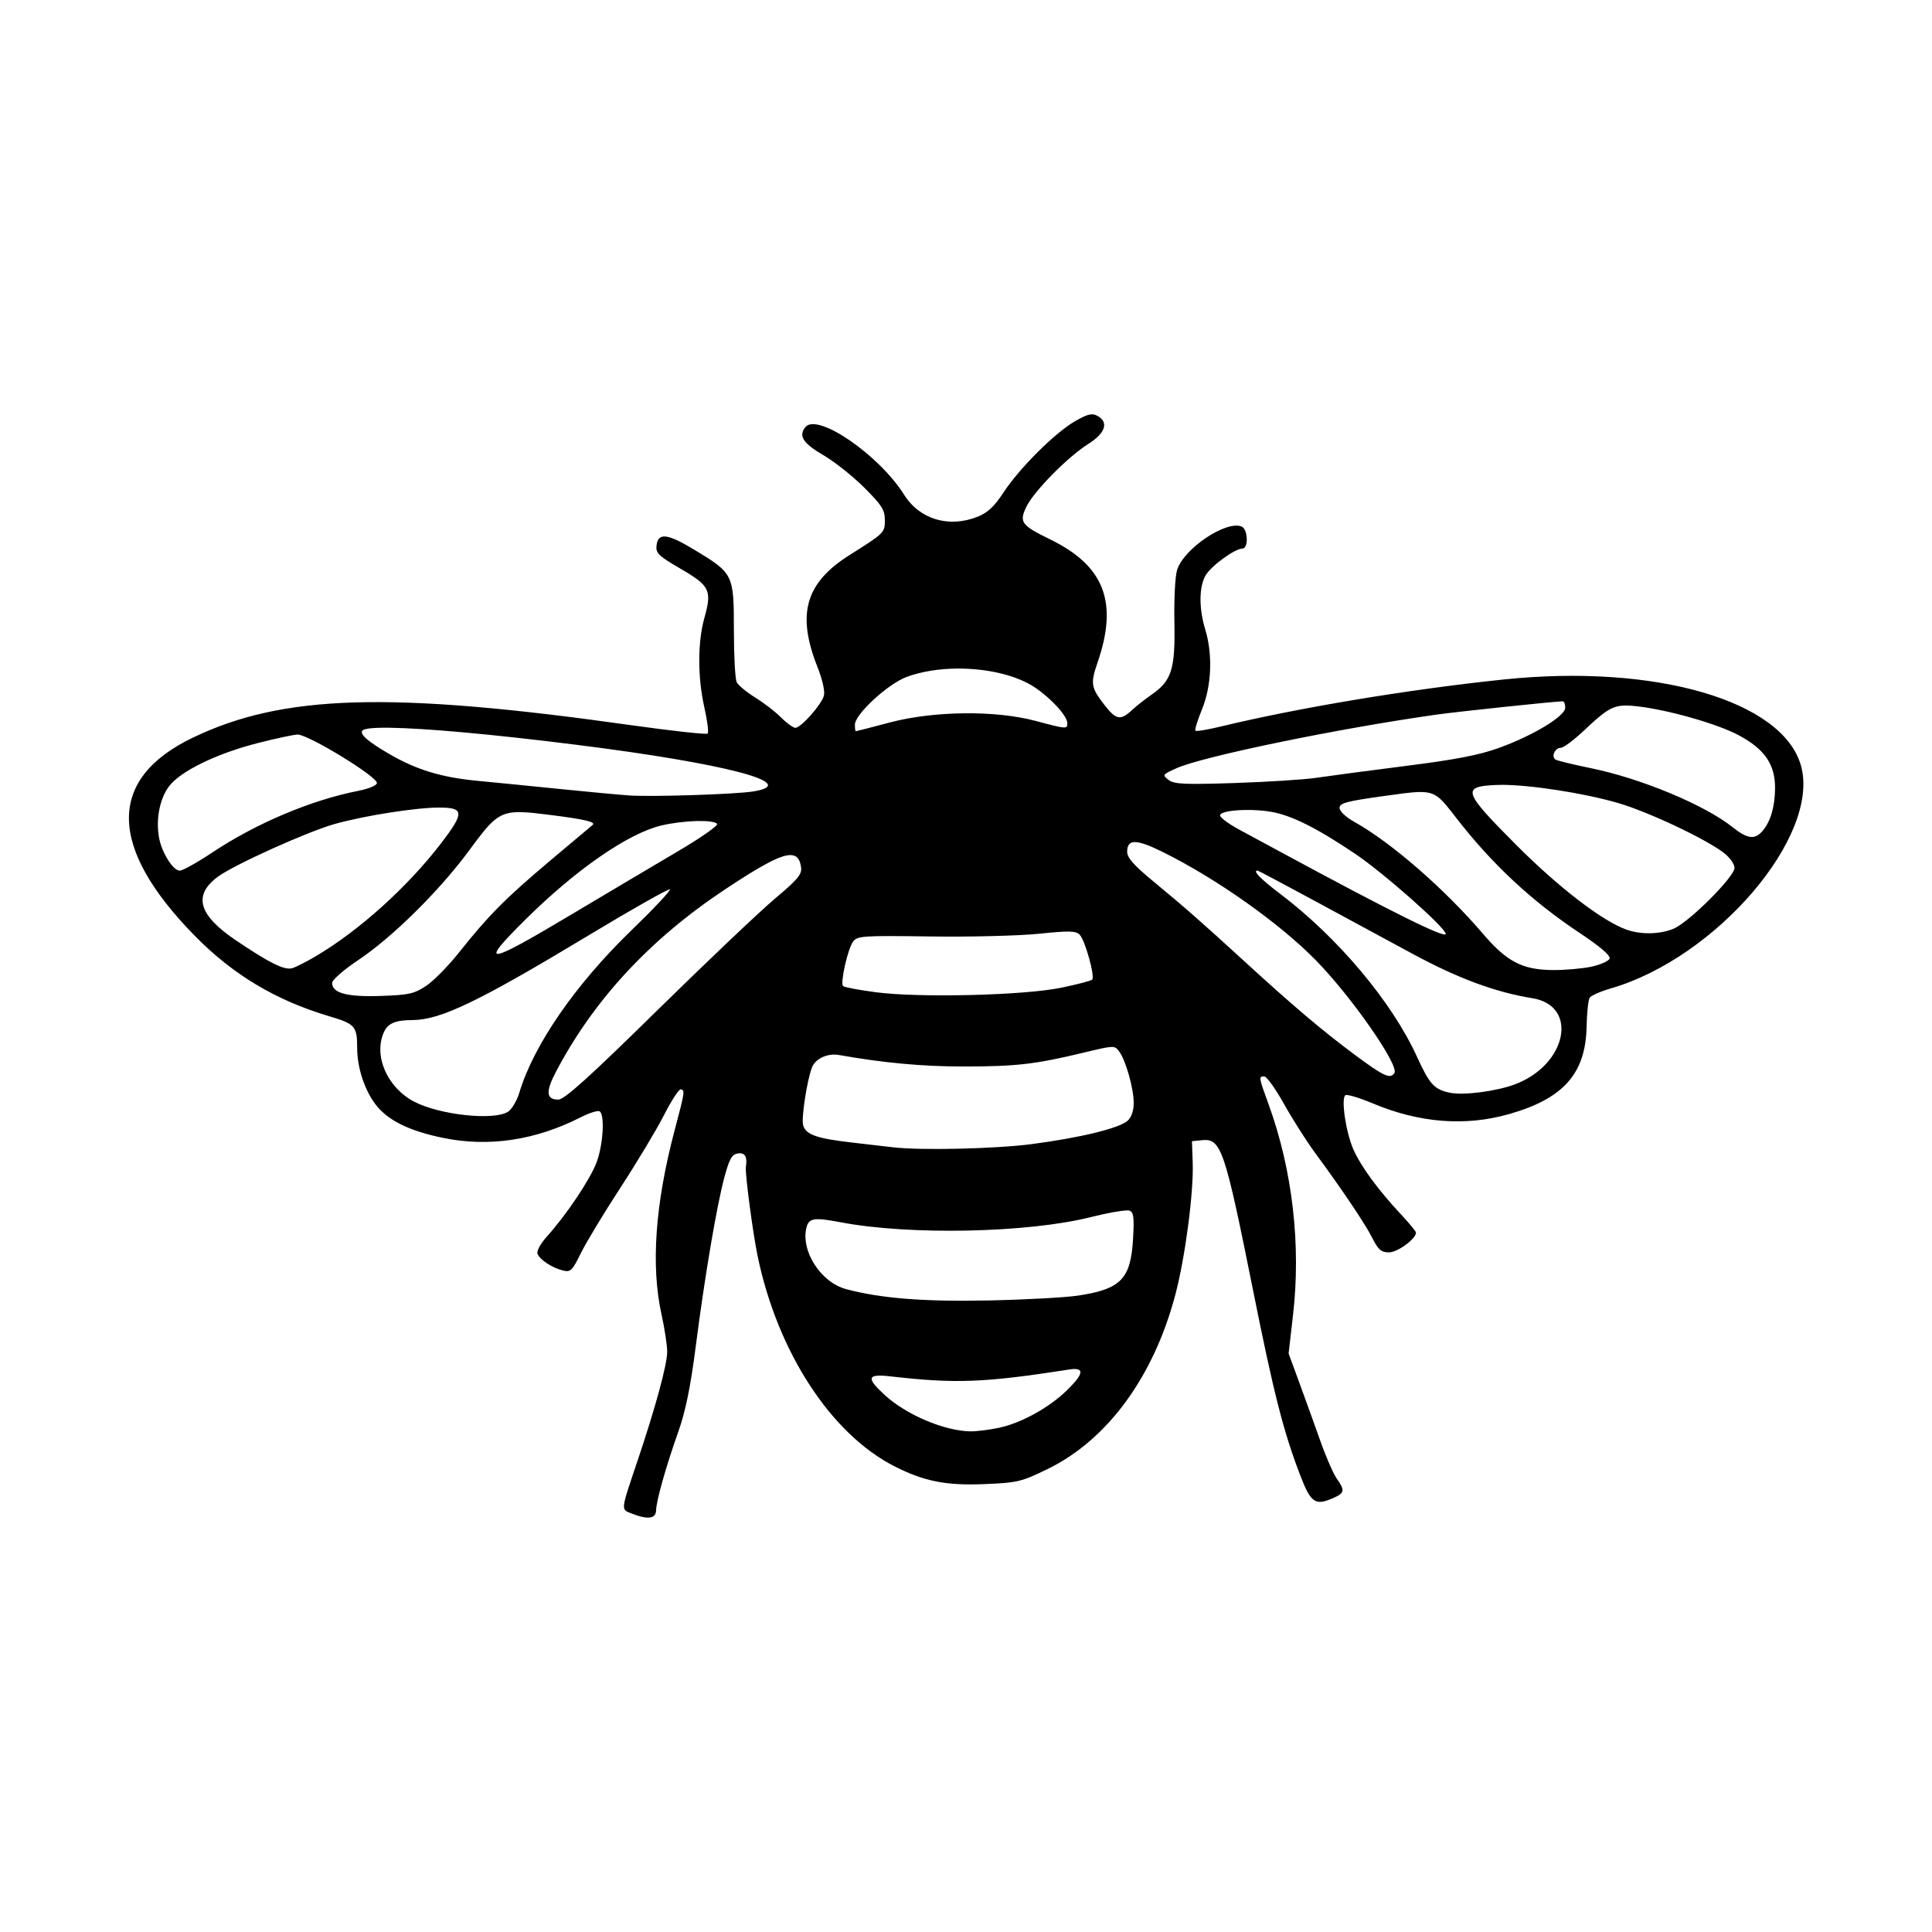<svg width="1500" height="1500" viewBox="0 0 1500 1500" xmlns="http://www.w3.org/2000/svg">
  <!-- Original SVG transformiert und zentriert -->
  <svg x="100.0" y="321.735" width="1300" height="856.53" viewBox="0 0 378.33 249.27">
    /2000/svg" viewBox="0 0 378.33 249.27">
  <path id="path4780" d="M217.43,0c-.84.06-1.9.54-3.68,1.57-4.51,2.61-12.54,10.62-16.13,16.1-2.04,3.12-3.56,4.54-5.8,5.44-6.5,2.6-13.13.62-16.64-4.96-5.67-9.02-19.58-18.56-22.29-15.29-1.64,1.98-.57,3.66,4.06,6.36,2.47,1.44,6.61,4.72,9.19,7.29,3.99,3.98,4.69,5.07,4.69,7.33,0,2.89-.06,2.95-7.96,7.93-10.01,6.31-12.02,13.36-7.24,25.37,1.07,2.69,1.69,5.41,1.44,6.38-.51,2.01-5.18,7.3-6.46,7.3-.49,0-1.96-1.06-3.25-2.36-1.3-1.3-3.94-3.33-5.87-4.52-1.93-1.19-3.79-2.74-4.14-3.45-.35-.71-.63-6.02-.63-11.79,0-12.53-.12-12.77-8.76-18.01-6.28-3.81-8.37-4.06-8.72-1.04-.2,1.7.47,2.34,5.46,5.24,6.6,3.84,7.1,4.87,5.36,11.08-1.55,5.52-1.55,13.44,0,20.3.67,2.96,1,5.59.74,5.85-.26.26-8.15-.61-17.53-1.93-54.26-7.65-78.51-6.94-98.9,2.9-19.32,9.32-19.11,24.75.61,44.79,8.64,8.78,18.26,14.53,30.35,18.12,5.8,1.72,6.27,2.25,6.27,7.14,0,4.41,1.66,9.51,4.16,12.78,2.74,3.6,7.64,6.01,15.38,7.58,10.28,2.08,20.72.51,30.91-4.65,1.98-1.01,3.93-1.63,4.33-1.38,1.22.75.8,7.63-.7,11.58-1.48,3.88-6.82,11.85-11.21,16.71-1.44,1.59-2.35,3.28-2.12,3.89.52,1.36,3.28,3.18,5.76,3.79,1.71.42,2.09.04,4.02-3.89,1.17-2.39,5.21-9.08,8.97-14.85s8.2-13.17,9.86-16.43c1.66-3.26,3.36-5.86,3.77-5.77.96.21.91.54-1.39,9.22-4.41,16.68-5.41,30.66-2.96,41.7.7,3.18,1.28,6.96,1.27,8.41-.01,2.9-2.67,12.65-6.75,24.75-3.8,11.29-3.75,10.79-1.3,11.76,3.65,1.44,5.49,1.21,5.54-.69.06-2.23,2.23-9.91,5.04-17.84,1.61-4.54,2.75-10.11,3.91-19.12,2.06-16.06,4.82-32.29,6.56-38.6,1.1-3.98,1.65-4.92,3.02-5.11,1.56-.22,2.13.78,1.76,3.07-.22,1.33,1.55,14.76,2.63,20.01,4.49,21.76,16.58,40.34,31.02,47.66,6.64,3.36,11.6,4.34,20.24,3.98,7.49-.31,8.35-.51,14.31-3.42,13.49-6.57,23.93-20.82,28.83-39.35,2.23-8.41,4.17-23.16,3.93-29.84l-.17-4.87,2.32-.23c4.28-.42,5.09,2.01,11.51,34.03,4.66,23.27,6.86,31.87,10.66,41.76,2.42,6.28,3.4,6.91,7.72,4.94,2.28-1.04,2.35-1.64.51-4.26-.77-1.09-2.42-4.86-3.66-8.37-1.24-3.51-3.38-9.42-4.74-13.14l-2.48-6.76,1-8.73c1.83-15.85-.14-32.77-5.53-47.59-2.25-6.18-2.26-6.28-.96-6.28.54,0,2.54,2.8,4.45,6.22,1.91,3.42,5.07,8.4,7.03,11.06,6.21,8.43,11.28,15.98,12.95,19.28,1.33,2.62,1.99,3.19,3.75,3.19,1.92,0,6.09-3.05,6.09-4.46,0-.28-1.56-2.17-3.47-4.21-5.08-5.42-9.02-10.82-10.69-14.62-1.71-3.9-2.82-11.58-1.78-12.23.39-.24,3.18.6,6.21,1.87,10.48,4.4,20.83,5.22,30.71,2.42,12.32-3.49,17.34-9.14,17.57-19.73.07-3.12.37-6.07.68-6.56.3-.49,2.47-1.45,4.82-2.13,23.89-6.94,47.37-34.46,42.94-50.31-4.11-14.69-32.89-23.05-67.1-19.49-21.52,2.24-46.28,6.36-64.02,10.64-2.95.71-5.52,1.14-5.71.94-.19-.19.48-2.36,1.48-4.81,2.17-5.27,2.47-12.38.75-18.03-1.47-4.83-1.43-9.7.09-12.28,1.28-2.16,6.6-6.03,8.3-6.03,1.43,0,1.25-4.44-.21-5-3.54-1.36-12.95,4.96-14.53,9.76-.46,1.39-.73,6.54-.63,11.79.21,10.71-.59,13.28-5.15,16.45-1.48,1.03-3.52,2.63-4.51,3.56-2.5,2.32-3.52,2.13-6.06-1.12-3.15-4.04-3.29-4.9-1.63-9.73,4.68-13.58,1.53-21.79-10.65-27.75-6.6-3.23-7.11-3.91-5.47-7.36,1.65-3.47,9.35-11.31,14-14.23,3.91-2.46,4.71-4.95,2.06-6.37-.45-.24-.88-.36-1.38-.32ZM187.08,57.43c6.73-.06,13.6,1.47,17.82,4.38,3.71,2.55,7.16,6.39,7.16,7.96,0,1.37-.16,1.36-7.19-.52-9.08-2.42-22.97-2.27-32.92.36-4.12,1.09-7.57,1.98-7.69,1.98s-.2-.67-.2-1.48c0-2.34,7.42-9.19,11.66-10.78,3.34-1.24,7.32-1.86,11.36-1.9h0ZM324,64.83c.31,0,.56.65.56,1.44,0,1.9-7.1,6.22-14.93,9.07-4.44,1.62-9.8,2.66-21.18,4.1-8.38,1.06-17.44,2.27-20.13,2.67-2.69.41-10.97.93-18.4,1.18-11.47.37-13.73.27-15-.71-1.45-1.11-1.38-1.21,1.88-2.66,5.99-2.66,36.34-8.92,58.49-12.06,4.8-.68,27.01-3.03,28.69-3.03h0ZM338.4,65.78c.74,0,1.56.08,2.52.19,6.94.79,18.01,3.95,22.83,6.52,5.89,3.14,8.27,6.63,8.22,12.02-.04,4.27-1.08,7.68-2.95,9.75-1.7,1.88-3.35,1.63-6.67-1.01-6.26-5-20.7-11.01-31.98-13.31-3.98-.81-7.57-1.69-7.99-1.94-1.05-.65-.15-2.67,1.19-2.67.61,0,3.02-1.81,5.36-4.02,4.66-4.41,6.28-5.56,9.47-5.53ZM58.77,70.8c7.92.09,23.09,1.43,42.27,3.84,33.91,4.25,51.04,8.76,40.08,10.55-3.96.65-22.93,1.26-28.06.91-2.27-.16-9.19-.8-15.37-1.43s-14.72-1.48-18.96-1.88c-8.16-.78-13.82-2.51-20.02-6.14-4.66-2.73-6.49-4.31-5.97-5.16.31-.5,2.42-.73,6.02-.69ZM38.12,72.33c2.45,0,17.94,9.45,17.94,10.95,0,.55-1.79,1.3-4.31,1.8-10.61,2.09-23,7.33-32.84,13.88-3.41,2.27-6.75,4.13-7.41,4.13-1.48,0-4.02-4.01-4.65-7.36-.79-4.17.13-8.94,2.26-11.72,2.62-3.44,10.88-7.44,20.24-9.8,4.07-1.03,8.02-1.87,8.77-1.87ZM309.99,83.7c6.54-.02,18.5,1.8,26.39,4.07,6.8,1.96,19.75,8.05,23.99,11.28,1.36,1.04,2.44,2.54,2.44,3.4,0,2.04-10.27,12.29-13.77,13.76-3.06,1.28-7.32,1.37-10.6.22-5.41-1.89-15.34-9.51-24.98-19.18-11.95-11.98-12.35-13.15-4.69-13.51.39-.02.8-.03,1.23-.03h0ZM291.47,85.33c3.99-.11,4.92,1.28,8.52,5.92,8.06,10.38,16.97,18.69,27.72,25.84,4.75,3.16,7.13,5.2,6.88,5.87-.22.56-2.07,1.39-4.12,1.83-2.05.44-5.99.78-8.75.76-6.81-.05-10.36-1.89-15.68-8.12-8.73-10.21-20.74-20.67-29.15-25.37-1.92-1.07-3.32-2.4-3.32-3.15,0-1.09,1.58-1.51,10.02-2.68,3.62-.5,6.08-.86,7.89-.91h0ZM70.15,88.84c5.65,0,5.71,1.15.44,8.03-7.54,9.84-18.42,19.67-28.23,25.49-2.16,1.28-4.61,2.53-5.44,2.77-1.74.51-5.12-1.16-12.74-6.31-8.49-5.73-9.73-10.21-3.98-14.41,3.73-2.72,20.2-10.14,26.34-11.87,6.66-1.87,18.31-3.7,23.6-3.71ZM252.39,89.38c1.9-.02,3.97.1,5.75.42,4.6.81,10.2,3.6,18.85,9.41,6.51,4.37,20.57,16.8,20.57,18.18q0,1.65-36.37-18.01c-3.3-1.78-7.94-4.29-10.31-5.57-2.37-1.28-4.31-2.72-4.31-3.21,0-.73,2.67-1.19,5.83-1.22h0ZM88.72,89.87c1.73.04,3.88.3,6.71.66,7.81.99,10.26,1.59,9.32,2.28-.17.13-4.53,3.79-9.69,8.14-10.11,8.54-13.78,12.24-20.51,20.71-2.39,3-5.71,6.37-7.39,7.48-2.68,1.78-3.91,2.05-10.26,2.26-7.62.26-10.96-.64-10.96-2.95,0-.67,2.63-2.97,5.96-5.19,7.7-5.15,18.31-15.65,25.02-24.76,5.11-6.93,6.6-8.76,11.8-8.63ZM128.28,91.88c2.43-.06,4.32.15,4.64.66.24.39-3.7,3.15-8.77,6.13-5.06,2.98-15.9,9.41-24.08,14.29-19.47,11.62-21.17,11.81-10.44,1.17,11.42-11.32,23.25-19.49,30.73-21.25,2.51-.59,5.49-.93,7.92-1ZM227.33,96.64c1.25,0,3.24.73,6.2,2.19,12.28,6.08,26.46,16.11,34.76,24.59,7.99,8.17,18.75,23.62,17.68,25.38-.91,1.47-2.4.78-9.08-4.19-7.25-5.39-13.96-11.08-25.06-21.25-9.29-8.52-13.4-12.12-20.45-17.94-4.29-3.54-5.8-5.26-5.8-6.59,0-1.46.51-2.2,1.76-2.2h0ZM149.68,99.58c1.39.07,2.01,1.06,2.23,2.86.18,1.5-.91,2.78-5.84,6.91-3.33,2.79-15.32,14.16-26.63,25.27-15.54,15.27-21.02,20.2-22.39,20.2-2.75,0-2.9-1.78-.55-6.26,8.57-16.3,21.25-29.97,38.24-41.25,8.2-5.44,12.62-7.86,14.94-7.74ZM255.06,103.08c.14,0,5.62,2.91,12.19,6.46,6.57,3.55,16.83,9.11,22.81,12.34,10.29,5.56,18.67,8.67,27.1,10.04,10.5,1.71,7.78,15.05-3.96,19.45-4.23,1.59-11.61,2.54-14.7,1.9-3.53-.73-4.59-1.89-7.43-8.12-5.64-12.38-17.81-26.88-30.88-36.79-4.53-3.44-6.33-5.29-5.14-5.29ZM122.24,107.32c.3.19-3.61,4.36-8.69,9.27-12.63,12.21-22.07,25.88-25.29,36.61-.53,1.78-1.66,3.72-2.5,4.31-3.03,2.12-15.45.82-21.28-2.22-6.11-3.19-9.25-10.42-6.83-15.73.9-1.98,2.61-2.7,6.47-2.71,6.31-.03,14.91-4.16,39.57-19.02,9.9-5.97,18.25-10.69,18.55-10.51ZM212.46,116.86c1.35.03,1.95.25,2.38.69,1.22,1.22,3.52,9.48,2.83,10.17-.26.26-3.4,1.08-6.98,1.82-8.4,1.74-32.14,2.32-41.92,1.02-3.8-.5-7.12-1.13-7.38-1.39-.68-.68,1.05-8.39,2.25-10.04.95-1.3,2.14-1.38,17.4-1.17,9.01.13,20.07-.15,24.57-.61,3.41-.35,5.5-.52,6.84-.49ZM221.95,142.92c1.02-.03,1.31.33,1.84,1.05,1.5,2.05,3.27,8.36,3.27,11.63,0,1.71-.52,3.22-1.37,3.99-1.89,1.71-10.78,3.87-21.79,5.3-8.17,1.06-24.95,1.44-31.22.71-1.24-.14-5.42-.63-9.3-1.08-7.95-.92-10.34-1.76-11-3.85-.48-1.5.84-10.18,2-13.15.76-1.96,3.54-3.23,6.06-2.78,9.99,1.78,18.91,2.61,28.17,2.6,11.91,0,16.19-.5,27.09-3.12,3.47-.84,5.22-1.25,6.25-1.28ZM225.7,179.86c.18,0,.31.02.39.05.96.37,1.1,1.49.82,6.37-.52,9.07-2.73,11.35-12.37,12.82-2.81.43-11.85.93-20.1,1.1-14.75.32-24.57-.46-32.39-2.56-5.71-1.54-10.26-8.63-8.93-13.93.53-2.13,1.74-2.31,7.77-1.16,15.6,2.96,42.28,2.4,56.48-1.18,3.64-.92,7.1-1.53,8.33-1.51ZM213.73,215.7c2.19,0,1.57,1.59-1.86,4.9-4.08,3.94-10.36,7.37-15.41,8.41-2.19.45-5.05.8-6.37.77-5.93-.13-14.48-3.77-19.32-8.24-4.23-3.9-3.94-4.78,1.35-4.18,14.76,1.69,21.09,1.44,40.5-1.57.43-.07.8-.1,1.11-.1Z"/>

  </svg>
</svg>